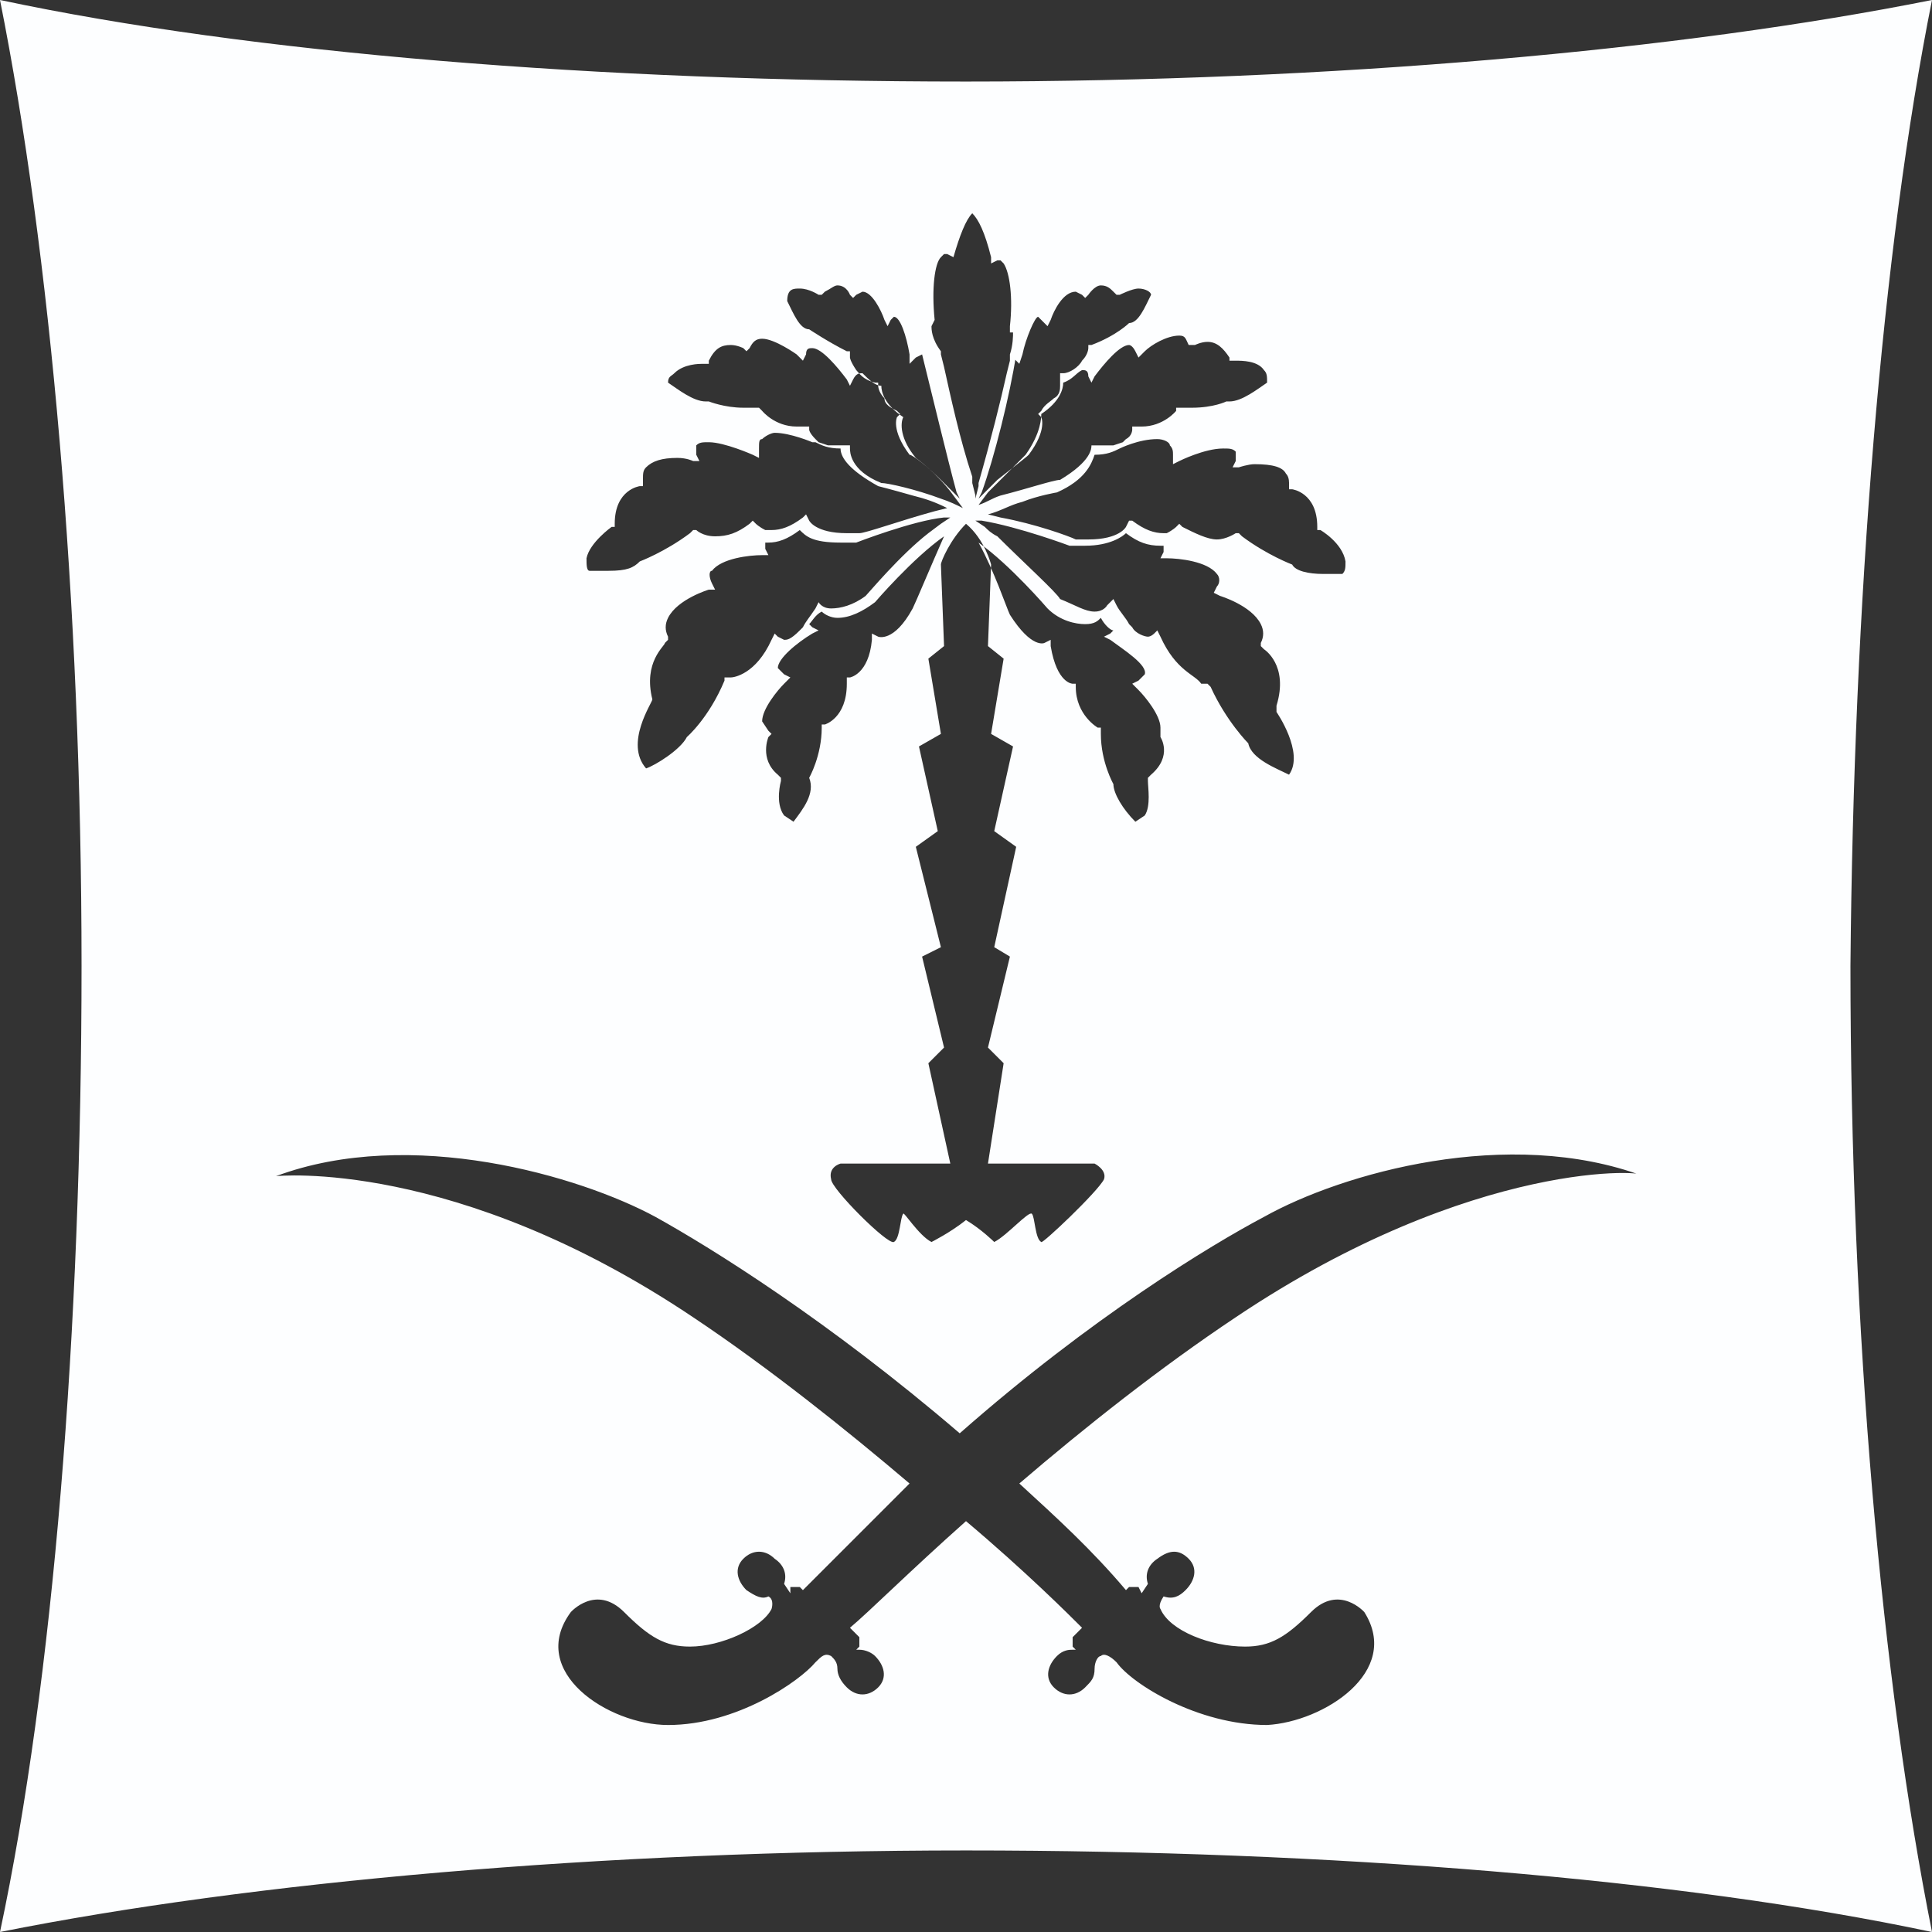 <?xml version="1.0" encoding="UTF-8"?>
<svg id="Layer_2" data-name="Layer 2" xmlns="http://www.w3.org/2000/svg" viewBox="0 0 61.6 61.6">
  <rect x="0" y="0" width="61.6" height="61.6" fill="#333333" stroke="none"/>
  <defs>
    <style>
      .cls-1 {
        fill: #fdfeff;
        stroke-width: 0px;
      }
    </style>
  </defs>
  <g id="Layer_1-2" data-name="Layer 1">
    <path class="cls-1" d="M61.6,0c-8,1.6-19.1,2.6-30.8,2.6S8,1.7,0,0c1.6,8,2.6,19.2,2.6,30.8S1.7,53.6,0,61.6c8-1.6,19.2-2.6,30.8-2.6s22.8.9,30.8,2.6c-1.6-8-2.6-19.1-2.6-30.8C59.1,19.2,60,8,61.6,0ZM41,15.1q.1.1.1.3v.2h.1s.8.1.8,1.2v.1h.1s.7.4.8,1c0,.2,0,.3-.1.4h-.6c-.5,0-.9-.1-1-.3h0s-.8-.3-1.6-.9l-.1-.1h-.1s-.3.2-.6.2-.7-.2-1.1-.4l-.1-.1-.1.1s-.1.1-.3.2h-.1,0c-.3,0-.6-.1-1-.4h-.1l-.1.2s-.2.4-1.2.4h-.4c-.2-.1-1.3-.5-2.4-.7l-.4-.1h0c.4-.1.7-.3,1.1-.4.5-.2,1.1-.3,1.1-.3h0c.9-.4,1.1-.9,1.2-1.2.4,0,.6-.1.8-.2h0s.6-.3,1.2-.3c.2,0,.4.1.4.2.1.1.1.2.1.3v.3l.2-.1s.8-.4,1.4-.4c.2,0,.3,0,.4.1v.3l-.1.2h.2s.3-.1.5-.1c.6,0,.9.1,1,.3ZM37,23.5s.4.6-.3,1.2l-.1.1v.1c0,.2.1.8-.1,1.1l-.3.2c-.4-.4-.7-.9-.7-1.2h0s-.4-.7-.4-1.6v-.2h-.1s-.7-.4-.7-1.3v-.1h-.1s-.5,0-.7-1.2v-.2l-.2.1s-.4.2-1.1-.9c-.1-.2-.5-1.4-1-2.3,1,.7,2.2,2.1,2.2,2.1h0c.4.4.9.5,1.2.5s.4-.1.5-.2c.1.2.3.4.4.4l-.1.1-.2.1.2.1c.4.3,1.2.8,1.1,1.1l-.2.2-.2.1.2.2c.2.2.7.8.7,1.2v.3h0ZM25.3,26.2l-.3-.2c-.3-.4-.1-1.1-.1-1.1v-.1l-.1-.1c-.6-.5-.3-1.2-.3-1.2l.1-.1-.1-.1-.2-.3c0-.4.5-1,.7-1.2l.2-.2-.2-.1-.2-.2c0-.3.6-.8,1.1-1.1l.2-.1-.2-.1-.1-.1c.1-.1.2-.3.4-.4.1.1.3.2.5.2.4,0,.8-.2,1.2-.5h0s1.2-1.4,2.2-2.1c-.4.9-.9,2.1-1,2.3-.6,1.1-1.1.9-1.1.9l-.2-.1v.2c-.1,1.1-.7,1.2-.7,1.2h-.1v.2c0,1.1-.7,1.3-.7,1.3h-.1v.1c0,.9-.4,1.6-.4,1.6h0c.2.5-.2,1-.5,1.4ZM20.8,22.3c-.3-1.2.4-1.7.4-1.8l.1-.1v-.1c-.1-.2-.1-.4,0-.6.3-.6,1.3-.9,1.3-.9h.2l-.1-.2c-.1-.2-.1-.4,0-.4.3-.4,1.2-.5,1.6-.5h.2l-.1-.2v-.2h.1c.3,0,.6-.1,1-.4.2.2.4.4,1.3.4h.5s1.8-.7,2.8-.8h.2l-.3.2-.4.3c-.9.7-1.9,1.9-2,2-.4.3-.8.4-1.1.4s-.4-.2-.4-.2l-.1-.1.1.1-.1.2c-.2.3-.3.4-.4.6l-.1.1c-.3.3-.4.3-.5.3l-.2-.1-.1-.1-.1.2c-.5,1.1-1.2,1.2-1.3,1.2h-.2v.1c-.5,1.2-1.2,1.8-1.2,1.8h0c-.2.4-1,.9-1.3,1-.7-.8.2-2.1.2-2.2h0ZM26.8,37.1h3.5l-.7-3.2.5-.5-.7-2.9.6-.3-.8-3.2.7-.5-.6-2.7.7-.4-.4-2.4.5-.4-.1-2.6h0c0-.1.3-.8.8-1.3.6.5.8,1.3.8,1.3l-.1,2.6.5.4-.4,2.4.7.4-.6,2.7.7.5-.7,3.2.5.3-.7,2.9.5.5-.5,3.2h3.4s.4.2.3.5c-.2.4-2,2.1-2,2-.2-.1-.2-.8-.3-.9-.1-.1-.8.7-1.2.9,0,0-.4-.4-.9-.7-.5.4-1.1.7-1.1.7-.4-.2-.9-1-.9-.9-.1.1-.1.8-.3.9-.2.1-2-1.7-2-2-.1-.4.3-.5.3-.5ZM37,20.3l-.1-.2-.1.1s-.1.1-.2.1-.4-.1-.5-.3l-.1-.1c-.1-.2-.3-.4-.4-.6l-.1-.2-.1.1-.1.1s-.1.2-.4.2-.6-.2-1.1-.4c-.1-.2-1.2-1.2-2-2-.2-.1-.3-.2-.4-.3l-.3-.2h.2c1.2.2,2.8.8,2.8.8h.5c.8,0,1.2-.3,1.3-.4.4.3.7.4,1.1.4h.1v.2l-.1.2h.2c.4,0,1.3.1,1.6.5.1.1.1.3,0,.4l-.1.2.2.1s1,.3,1.3.9c.1.2.1.4,0,.6v.1l.1.1s.8.5.4,1.8v.2s.9,1.3.4,2c-.4-.2-1.2-.5-1.3-1h0s-.7-.7-1.2-1.8l-.1-.1h-.2c-.2-.3-.8-.4-1.3-1.5ZM37.9,11h.2s.2-.1.4-.1c.3,0,.5.2.7.5v.1h.2c.2,0,.7,0,.9.3.1.1.1.2.1.4-.3.2-.8.6-1.2.6h-.1s-.4.2-1.1.2h-.5v.1s-.4.5-1.1.5h-.3,0v.1s0,.2-.2.3l-.1.1-.3.1h-.7c0,.1,0,.5-1,1.1-.2,0-1.1.3-1.9.5-.3.1-.4.2-.7.3h0l.3-.4c.5-.5,1.2-1.2,1.2-1.2h0c.5-.7.5-1.2.5-1.3.6-.4.7-.8.7-1,.3-.1.4-.3.6-.4h0c.1,0,.2,0,.2.2l.1.2.1-.2c.3-.4.8-1,1.1-1,0,0,.1,0,.2.2l.1.2.2-.2c.2-.2.7-.5,1.1-.5.2,0,.2.1.3.3ZM32.3,11.4l.2.2.1-.3c.1-.5.4-1.2.5-1.2l.1.1.2.2.1-.2c.1-.3.4-.9.8-.9l.2.1.1.1.1-.1s.2-.3.4-.3.3.1.4.2l.1.1h.1s.4-.2.6-.2.4.1.4.2c-.2.4-.4.9-.7.9h0s-.4.4-1.2.7h-.1v.1s0,.2-.2.4c-.1.2-.4.4-.6.4h-.1v.4c0,.1,0,.3-.2.4-.1.1-.3.2-.4.4l-.1.1h0l.1.1s.2.4-.4,1.2c-.1.1-.5.4-1,.8l-.3.3-.3.3.1-.2c.4-1.1.9-3.1,1.1-4.4l-.1.1ZM29.7,10.4h0l.1-.2c-.1-1,0-1.8.2-2l.1-.1h.1l.2.1h0c.2-.7.4-1.2.6-1.4.2.2.4.6.6,1.4v.2l.2-.1h.1l.1.1c.2.3.3,1.1.2,2v.2h.1c0,.1,0,.4-.1.7v.2l-.1.4c-.2.9-.5,2.1-.9,3.5v.1l-.1.4h0v-.1l-.1-.4v-.2c-.4-1.2-.7-2.6-.9-3.5l-.1-.4v-.1c-.3-.4-.3-.7-.3-.8ZM25.5,9.2c.3,0,.6.2.6.2h.1l.1-.1c.2-.1.3-.2.4-.2.3,0,.4.3.4.3l.1.1.1-.1.2-.1c.3,0,.6.6.7.9l.1.2.1-.2.1-.1c.2,0,.4.6.5,1.2v.3l.2-.2.2-.1c.3,1.2.8,3.3,1.1,4.4l.1.2-.3-.3-.3-.3c-.4-.4-.9-.8-1-.8-.6-.8-.4-1.2-.4-1.2l.1-.1h0l-.1-.1c-.2-.1-.4-.2-.4-.4-.2-.2-.2-.4-.2-.4v-.1h0s-.1,0-.1,0h0c-.4-.1-.5-.3-.6-.4-.2-.3-.2-.4-.2-.4v-.2h-.1c-.6-.3-1.2-.7-1.2-.7h0c-.3,0-.5-.5-.7-.9,0-.4.2-.4.4-.4ZM21.5,11.9c.3-.3.8-.3.9-.3h.2v-.1c.2-.4.4-.5.7-.5.2,0,.4.1.4.1l.1.1.1-.1c.1-.2.2-.3.4-.3.4,0,1.1.5,1.1.5l.2.2.1-.2c0-.2.1-.2.2-.2.3,0,.8.6,1.1,1l.1.2.1-.2c.1-.2.2-.2.3-.2h0c.2.2.4.4.6.4,0,.2.1.6.7,1-.1.2-.1.7.4,1.3h0s.7.5,1.2,1.2l.3.4h0c-.2-.1-.4-.2-.7-.3-.8-.3-1.7-.5-1.9-.5-1-.4-1-1-1-1.1h0v-.1h-.7l-.3-.1-.1-.1c-.2-.2-.2-.3-.2-.3v-.1h-.4c-.7,0-1.1-.5-1.1-.5l-.1-.1h-.5c-.6,0-1.1-.2-1.1-.2h-.1c-.4,0-.9-.4-1.2-.6,0-.2.1-.2.2-.3ZM18.7,17.8c.1-.5.8-1,.8-1h.1v-.1c0-1.1.8-1.2.8-1.2h.1v-.2c0-.2,0-.3.1-.4.2-.2.5-.3,1-.3.3,0,.5.1.5.1h.2l-.1-.2v-.3c.1-.1.2-.1.4-.1.5,0,1.4.4,1.4.4l.2.1v-.3c0-.2,0-.3.1-.3.1-.1.3-.2.4-.2.5,0,1.2.3,1.2.3h.1c.2.1.4.2.8.2,0,.3.3.7,1.2,1.2h0s.4.1,1.1.3c.4.1.7.2,1.1.4h0l-.4.1c-1.1.3-2.2.7-2.4.7h-.4c-1,0-1.2-.4-1.2-.4l-.1-.2-.1.1c-.4.3-.7.4-1,.4h-.2c-.2-.1-.3-.2-.3-.2l-.1-.1-.1.1c-.4.3-.7.4-1.1.4s-.6-.2-.6-.2h-.1l-.1.1c-.8.6-1.6.9-1.6.9h0c-.2.2-.4.3-1,.3h-.6c-.1,0-.1-.2-.1-.4ZM39.4,42c-2.4,1.6-4.8,3.5-6.9,5.3,1.2,1.1,2.3,2.1,3.4,3.4l.1-.1h.3l.1.2.2-.3c-.1-.3,0-.6.3-.8.4-.3.7-.3,1,0s.2.7-.1,1c-.2.2-.4.3-.7.2-.2.3-.1.4-.1.4.3.7,1.6,1.2,2.7,1.2.8,0,1.3-.3,2.1-1.1.9-.9,1.7,0,1.7,0,1.2,1.9-1.3,3.5-3.1,3.6-2.2,0-4.3-1.3-4.8-2-.2-.2-.4-.3-.5-.2-.1,0-.2.2-.2.4,0,.3-.1.4-.3.6-.3.3-.7.3-1,0s-.2-.7.1-1c.2-.2.4-.2.5-.2h.1l-.1-.1v-.3l.3-.3c-.4-.4-1.8-1.8-3.7-3.4-1.8,1.6-3.1,2.9-3.7,3.4l.3.3v.3l-.1.1h.1c.2,0,.4.1.5.2.3.3.4.7.1,1-.3.3-.7.3-1,0-.2-.2-.3-.4-.3-.6s-.1-.3-.2-.4c-.2-.1-.3,0-.5.2-.5.6-2.5,2-4.7,2-1.9,0-4.5-1.7-3.1-3.6,0,0,.8-.9,1.7,0,.8.8,1.3,1.1,2.1,1.1,1,0,2.3-.6,2.6-1.2,0,0,.1-.3-.1-.4-.2.1-.4,0-.7-.2-.3-.3-.4-.7-.1-1,.3-.3.7-.3,1,0,.3.2.4.5.3.8l.2.3v-.2h.3l.1.1c1.2-1.2,2.3-2.3,3.4-3.4-2-1.7-4.5-3.7-6.9-5.3-7.6-5.1-13.3-4.5-13.3-4.5,4.3-1.6,9.7,0,12.1,1.3,1.8,1,5.5,3.3,9.7,6.9,4.2-3.7,8-6,9.7-6.9,2.5-1.4,7.8-2.9,12.1-1.3.3-.2-5.4-.6-13,4.5Z"/>
  </g>
</svg>